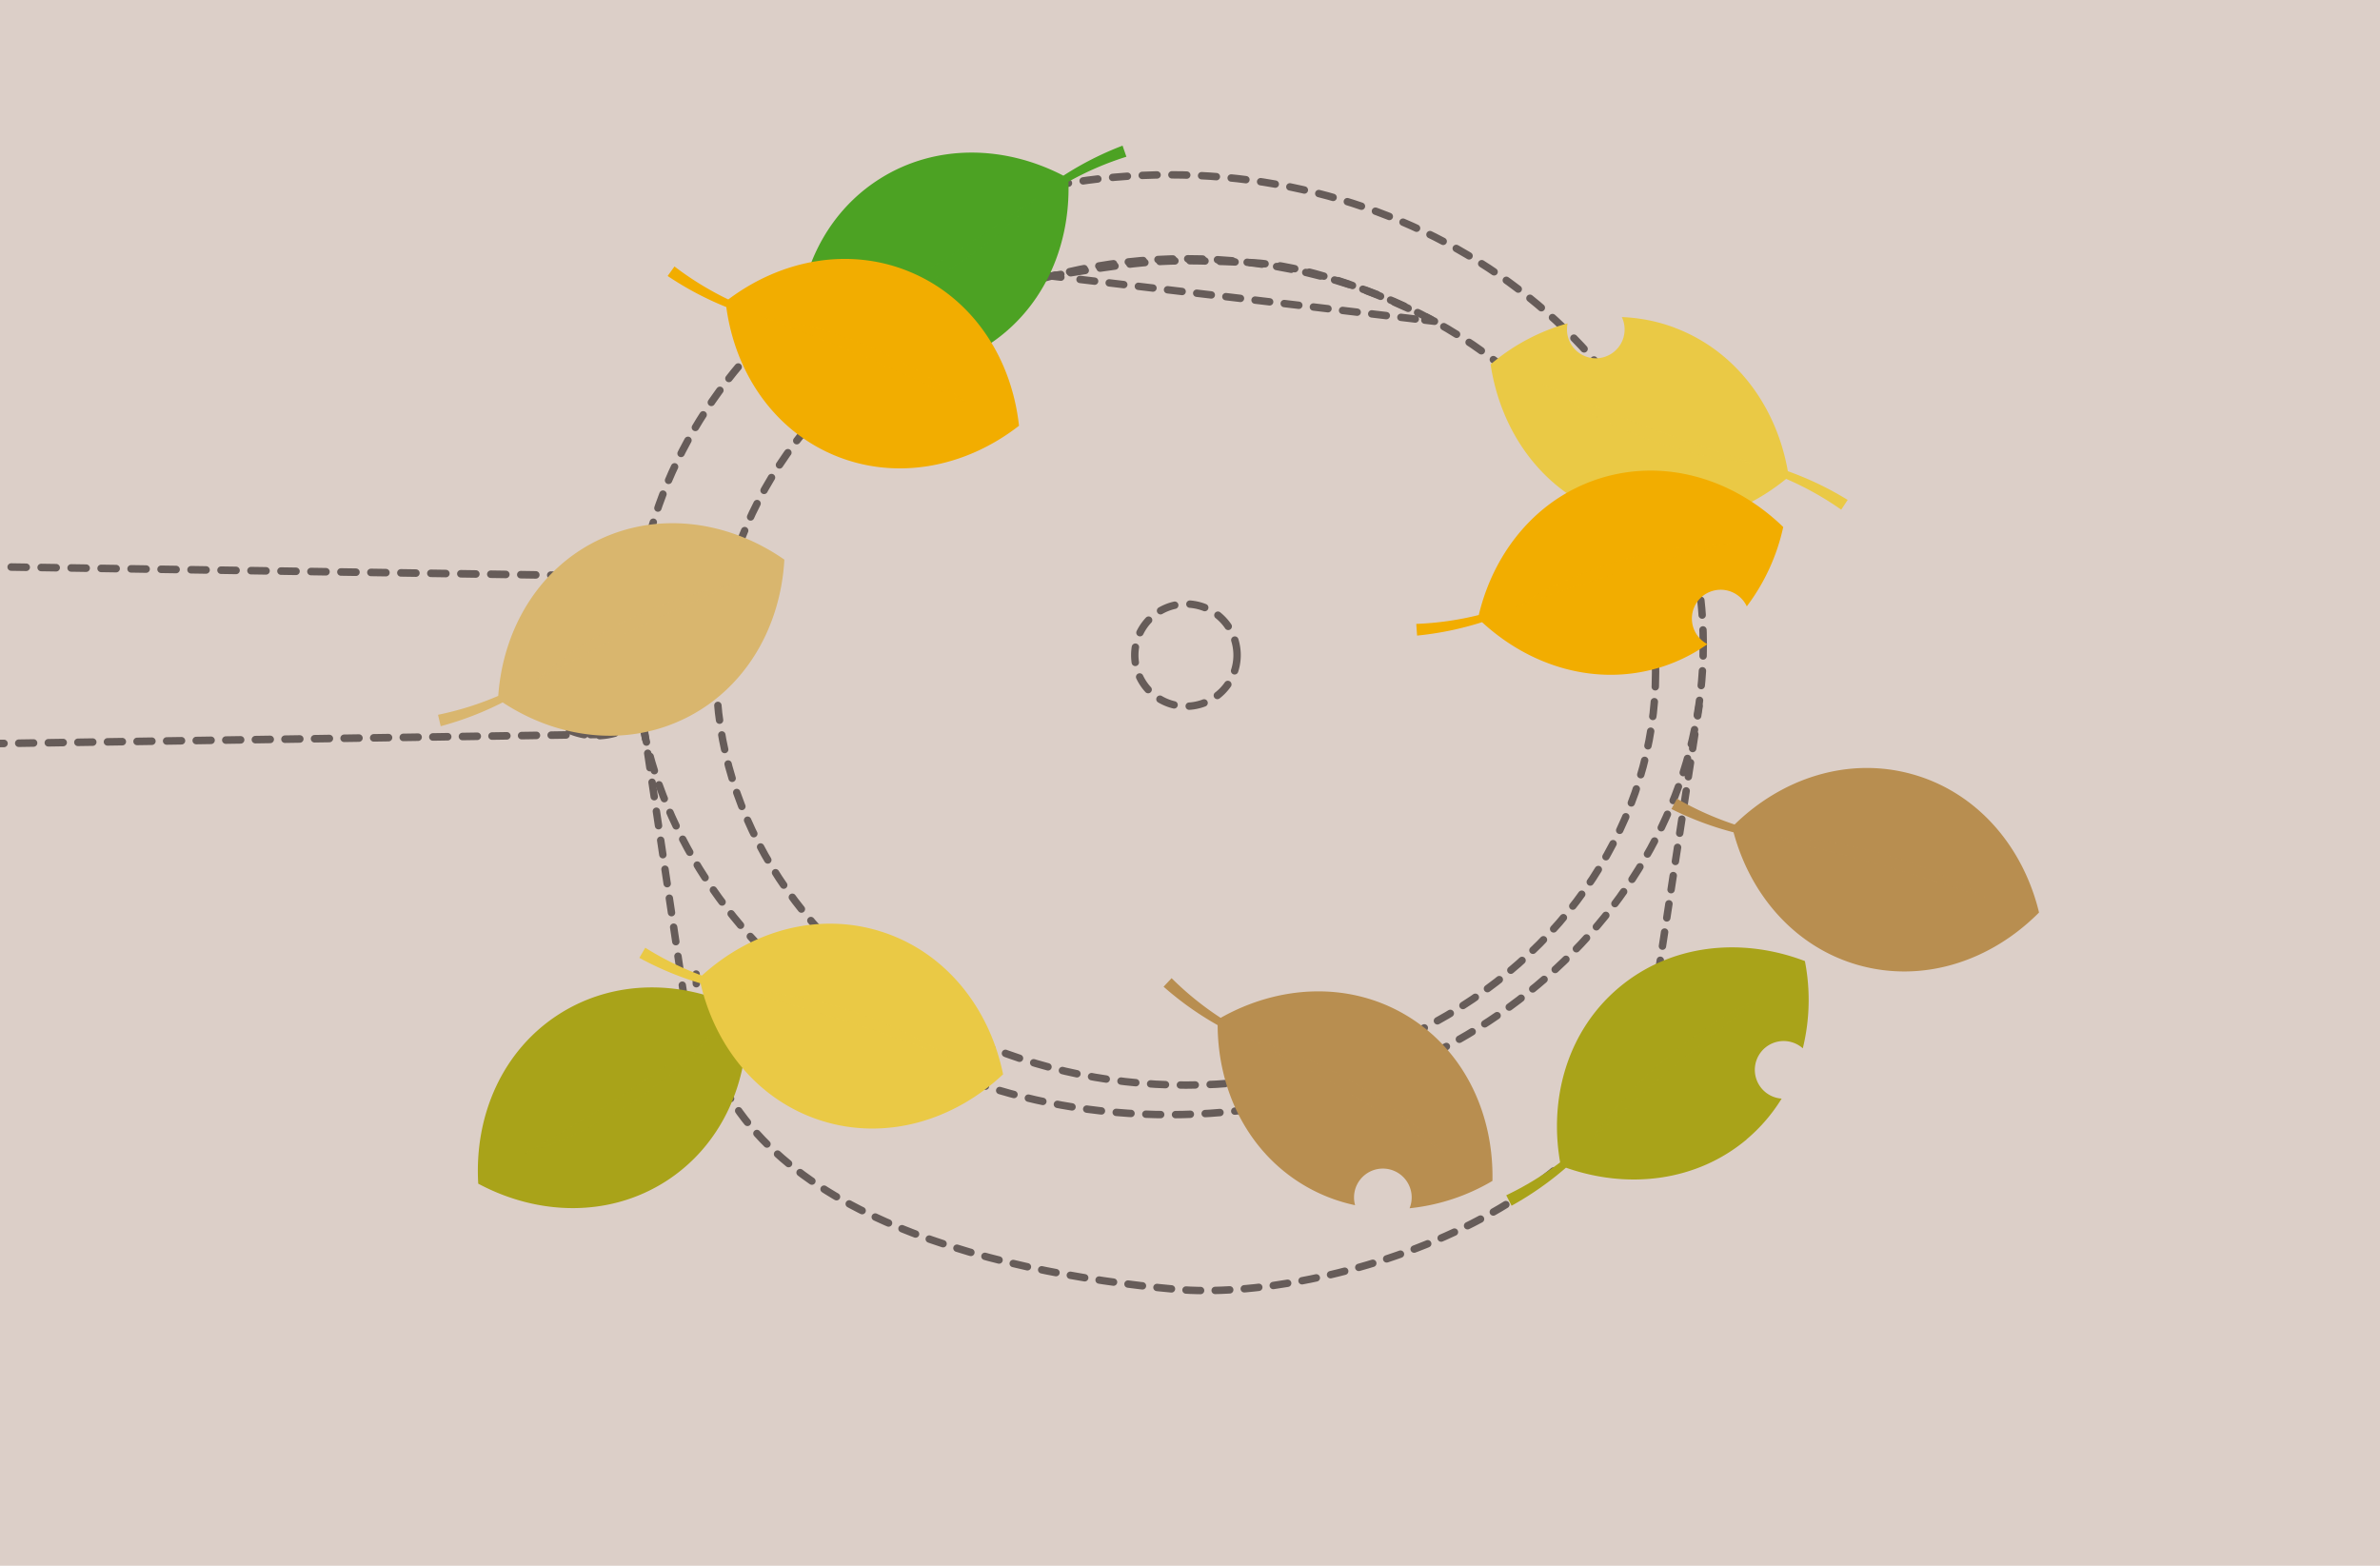 <svg xmlns="http://www.w3.org/2000/svg" xmlns:xlink="http://www.w3.org/1999/xlink" width="228" height="150" viewBox="0 0 228 150">
  <defs>
    <clipPath id="clip-path">
      <rect id="長方形_338" data-name="長方形 338" width="228" height="150" transform="translate(756 994)" fill="none"/>
    </clipPath>
    <clipPath id="clip-path-2">
      <rect id="長方形_388" data-name="長方形 388" width="246.829" height="150" fill="none"/>
    </clipPath>
    <clipPath id="clip-path-3">
      <rect id="長方形_387" data-name="長方形 387" width="229.571" height="150" fill="none"/>
    </clipPath>
    <clipPath id="clip-path-4">
      <rect id="長方形_368" data-name="長方形 368" width="18.586" height="10.914" fill="none"/>
    </clipPath>
    <clipPath id="clip-path-6">
      <rect id="長方形_370" data-name="長方形 370" width="18.149" height="11.628" fill="none"/>
    </clipPath>
    <clipPath id="clip-path-7">
      <rect id="長方形_369" data-name="長方形 369" width="18.149" height="11.627" fill="none"/>
    </clipPath>
    <clipPath id="clip-path-8">
      <rect id="長方形_372" data-name="長方形 372" width="20.545" height="6.523" fill="none"/>
    </clipPath>
    <clipPath id="clip-path-9">
      <rect id="長方形_371" data-name="長方形 371" width="20.544" height="6.523" fill="none"/>
    </clipPath>
    <clipPath id="clip-path-10">
      <rect id="長方形_374" data-name="長方形 374" width="20.763" height="5.793" fill="none"/>
    </clipPath>
    <clipPath id="clip-path-11">
      <rect id="長方形_373" data-name="長方形 373" width="20.762" height="5.793" fill="none"/>
    </clipPath>
    <clipPath id="clip-path-12">
      <rect id="長方形_376" data-name="長方形 376" width="19.37" height="9.452" fill="none"/>
    </clipPath>
    <clipPath id="clip-path-13">
      <rect id="長方形_375" data-name="長方形 375" width="19.37" height="9.451" fill="none"/>
    </clipPath>
    <clipPath id="clip-path-14">
      <rect id="長方形_378" data-name="長方形 378" width="18.3" height="11.392" fill="none"/>
    </clipPath>
    <clipPath id="clip-path-15">
      <rect id="長方形_377" data-name="長方形 377" width="18.298" height="11.392" fill="none"/>
    </clipPath>
    <clipPath id="clip-path-16">
      <rect id="長方形_380" data-name="長方形 380" width="20.17" height="7.598" fill="none"/>
    </clipPath>
    <clipPath id="clip-path-18">
      <rect id="長方形_382" data-name="長方形 382" width="16.518" height="13.847" fill="none"/>
    </clipPath>
    <clipPath id="clip-path-20">
      <rect id="長方形_384" data-name="長方形 384" width="20.65" height="6.177" fill="none"/>
    </clipPath>
    <clipPath id="clip-path-21">
      <rect id="長方形_383" data-name="長方形 383" width="20.649" height="6.177" fill="none"/>
    </clipPath>
    <clipPath id="clip-path-22">
      <rect id="長方形_386" data-name="長方形 386" width="19.848" height="8.407" fill="none"/>
    </clipPath>
  </defs>
  <g id="マスクグループ_74" data-name="マスクグループ 74" transform="translate(-756 -994)" clip-path="url(#clip-path)">
    <g id="グループ_5409" data-name="グループ 5409" transform="translate(737.171 994)">
      <g id="グループ_5461" data-name="グループ 5461" clip-path="url(#clip-path-2)">
        <rect id="長方形_366" data-name="長方形 366" width="229.569" height="150" transform="translate(17.26 0)" fill="#dccfc8"/>
        <g id="グループ_5460" data-name="グループ 5460" transform="translate(17.258 0)">
          <g id="グループ_5459" data-name="グループ 5459" clip-path="url(#clip-path-3)">
            <path id="パス_8542" data-name="パス 8542" d="M163,57.773c0-24.865-22.91-45.02-51.174-45.02S60.657,32.908,60.657,57.773s22.912,45.019,51.174,45.019S163,82.636,163,57.773Z" transform="translate(1.741 3.994)" fill="none" stroke="#665c59" stroke-linecap="round" stroke-linejoin="round" stroke-width="0.709" stroke-dasharray="1.422 1.422"/>
            <path id="パス_8543" data-name="パス 8543" d="M65.121,71.056c0,.313.005.625.017.931" transform="translate(3.139 22.256)" fill="none" stroke="#665c59" stroke-linecap="round" stroke-linejoin="round" stroke-width="0.709"/>
            <path id="パス_8544" data-name="パス 8544" d="M65.236,73.381c2.2,19.885,28.246,25.844,45.813,27.441,14.037,1.275,44.2-7.577,45.888-28.362" transform="translate(3.175 22.696)" fill="none" stroke="#665c59" stroke-linecap="round" stroke-linejoin="round" stroke-width="0.709" stroke-dasharray="1.397 1.397"/>
            <path id="パス_8545" data-name="パス 8545" d="M135.107,71.987c.013-.307.02-.619.02-.931" transform="translate(25.06 22.256)" fill="none" stroke="#665c59" stroke-linecap="round" stroke-linejoin="round" stroke-width="0.709"/>
            <ellipse id="楕円形_14" data-name="楕円形 14" cx="44.992" cy="39.582" rx="44.992" ry="39.582" transform="translate(70.19 24.789)" fill="none" stroke="#665c59" stroke-linecap="round" stroke-linejoin="round" stroke-width="0.709" stroke-dasharray="1.426 1.426"/>
            <path id="パス_8546" data-name="パス 8546" d="M106.919,48.961a4.9,4.9,0,1,0-4.9,4.9A4.9,4.9,0,0,0,106.919,48.961Z" transform="translate(13.162 13.801)" fill="none" stroke="#665c59" stroke-linecap="round" stroke-linejoin="round" stroke-width="0.709" stroke-dasharray="1.463 1.463"/>
            <path id="パス_8547" data-name="パス 8547" d="M91.943,20.019l-.918.155.923.109" transform="translate(11.253 6.27)" fill="none" stroke="#665c59" stroke-linecap="round" stroke-linejoin="round" stroke-width="0.709"/>
            <line id="線_176" data-name="線 176" x2="32.115" y2="3.793" transform="translate(105.036 26.77)" fill="none" stroke="#665c59" stroke-linecap="round" stroke-linejoin="round" stroke-width="0.709" stroke-dasharray="1.407 1.407"/>
            <path id="パス_8548" data-name="パス 8548" d="M118.28,23.43l.923.109s-.294-.159-.821-.423" transform="translate(19.789 7.24)" fill="none" stroke="#665c59" stroke-linecap="round" stroke-linejoin="round" stroke-width="0.709"/>
            <path id="パス_8549" data-name="パス 8549" d="M124.772,23.579c-3.434-1.59-9.772-4.166-15.218-4.389-7.376-.3-9.214-.315-17.113.985" transform="translate(11.696 5.958)" fill="none" stroke="#665c59" stroke-linecap="round" stroke-linejoin="round" stroke-width="0.709" stroke-dasharray="1.441 1.441"/>
            <line id="線_177" data-name="線 177" x2="0.137" y2="0.921" transform="translate(62.8 66.639)" fill="none" stroke="#665c59" stroke-linecap="round" stroke-linejoin="round" stroke-width="0.709"/>
            <line id="線_178" data-name="線 178" x2="5.301" y2="35.571" transform="translate(63.209 69.383)" fill="none" stroke="#665c59" stroke-linecap="round" stroke-linejoin="round" stroke-width="0.709" stroke-dasharray="1.404 1.404"/>
            <line id="線_179" data-name="線 179" x2="0.137" y2="0.919" transform="translate(68.647 105.866)" fill="none" stroke="#665c59" stroke-linecap="round" stroke-linejoin="round" stroke-width="0.709"/>
            <line id="線_180" data-name="線 180" x1="0.139" y2="0.919" transform="translate(164.203 67.662)" fill="none" stroke="#665c59" stroke-linecap="round" stroke-linejoin="round" stroke-width="0.709"/>
            <line id="線_181" data-name="線 181" x1="5.29" y2="34.62" transform="translate(158.641 70.358)" fill="none" stroke="#665c59" stroke-linecap="round" stroke-linejoin="round" stroke-width="0.709" stroke-dasharray="1.368 1.368"/>
            <line id="線_182" data-name="線 182" x1="0.141" y2="0.919" transform="translate(158.364 105.866)" fill="none" stroke="#665c59" stroke-linecap="round" stroke-linejoin="round" stroke-width="0.709"/>
            <path id="パス_8550" data-name="パス 8550" d="M59.533,41.919c-3.916,0-7.09,3.454-7.09,7.714s3.174,7.715,7.09,7.715,7.09-3.454,7.09-7.715S63.449,41.919,59.533,41.919Z" transform="translate(-0.832 13.13)" fill="none" stroke="#665c59" stroke-linecap="round" stroke-linejoin="round" stroke-width="0.724" stroke-dasharray="1.474 1.474"/>
            <line id="線_183" data-name="線 183" y1="0.943" x2="62.339" transform="translate(-5.132 70.386)" fill="none" stroke="#665c59" stroke-linecap="round" stroke-linejoin="round" stroke-width="0.724" stroke-dasharray="1.417 1.417"/>
            <line id="線_184" data-name="線 184" y1="0.016" x2="0.951" transform="translate(58.137 70.356)" fill="none" stroke="#665c59" stroke-linecap="round" stroke-linejoin="round" stroke-width="0.724"/>
            <line id="線_185" data-name="線 185" x2="63.165" y2="0.944" transform="translate(-5.971 54.195)" fill="none" stroke="#665c59" stroke-linecap="round" stroke-linejoin="round" stroke-width="0.724" stroke-dasharray="1.436 1.436"/>
            <line id="線_186" data-name="線 186" x2="0.951" y2="0.014" transform="translate(58.137 55.153)" fill="none" stroke="#665c59" stroke-linecap="round" stroke-linejoin="round" stroke-width="0.724"/>
            <path id="パス_8551" data-name="パス 8551" d="M112.75,91.243a16.093,16.093,0,0,0,4.817,1.863,2.762,2.762,0,1,1,5.219.294,19.5,19.5,0,0,0,7.938-2.621c.139-6.533-2.8-12.659-8.355-15.92-5.455-3.2-12.1-2.85-17.681.3a29.619,29.619,0,0,1-4.7-3.8c-.257.272-.511.544-.768.816a30.2,30.2,0,0,0,5.179,3.682c.033,6.334,2.955,12.218,8.349,15.384" transform="translate(13.82 22.352)" fill="#b88e50"/>
            <g id="グループ_5413" data-name="グループ 5413" transform="translate(121.391 99.542)" opacity="0.5" style="mix-blend-mode: multiply;isolation: isolate">
              <g id="グループ_5412" data-name="グループ 5412">
                <g id="グループ_5411" data-name="グループ 5411" clip-path="url(#clip-path-4)">
                  <g id="グループ_5410" data-name="グループ 5410" transform="translate(0 0)">
                    <g id="グループ_5409-2" data-name="グループ 5409" clip-path="url(#clip-path-4)">
                      <path id="パス_8552" data-name="パス 8552" d="M124.166,86.714A42.322,42.322,0,0,0,105.58,75.8c2.77,1.443,6.029,3.171,9.451,5.183s6.524,4.013,9.135,5.731" transform="translate(-105.58 -75.8)" fill="#b88e50"/>
                    </g>
                  </g>
                </g>
              </g>
            </g>
            <path id="パス_8553" data-name="パス 8553" d="M56.966,74.806c-5.418,3.473-8.124,9.709-7.731,16.233C55,94.124,61.8,94.274,67.214,90.807c5.325-3.414,8.022-9.5,7.741-15.9a29.4,29.4,0,0,1,5.518-2.468c-.125-.351-.255-.7-.38-1.055a30.391,30.391,0,0,0-5.63,2.951c-5.659-2.844-12.227-2.9-17.5.473" transform="translate(-1.849 22.358)" fill="#a9a319"/>
            <g id="グループ_5418" data-name="グループ 5418" transform="translate(51.841 98.911)" opacity="0.5" style="mix-blend-mode: multiply;isolation: isolate">
              <g id="グループ_5417" data-name="グループ 5417">
                <g id="グループ_5416" data-name="グループ 5416" clip-path="url(#clip-path-6)">
                  <g id="グループ_5415" data-name="グループ 5415" transform="translate(0.001 0.001)">
                    <g id="グループ_5414" data-name="グループ 5414" clip-path="url(#clip-path-7)">
                      <path id="パス_8554" data-name="パス 8554" d="M52.619,86.946A42.288,42.288,0,0,0,70.768,75.319c-2.542,1.817-5.56,3.941-8.9,6.079s-6.536,3.995-9.248,5.548" transform="translate(-52.619 -75.32)" fill="#a9a319"/>
                    </g>
                  </g>
                </g>
              </g>
            </g>
            <path id="パス_8555" data-name="パス 8555" d="M78.4,86.25c6.134,1.948,12.658.038,17.425-4.437-1.312-6.4-5.544-11.726-11.675-13.671-6.03-1.915-12.435-.1-17.177,4.214a29.435,29.435,0,0,1-5.426-2.668c-.189.323-.377.645-.569.968A30.53,30.53,0,0,0,66.844,73.1C68.275,79.266,72.43,84.355,78.4,86.25" transform="translate(1.84 21.106)" fill="#eac945"/>
            <g id="グループ_5423" data-name="グループ 5423" transform="translate(72.069 94.8)" opacity="0.5" style="mix-blend-mode: multiply;isolation: isolate">
              <g id="グループ_5422" data-name="グループ 5422">
                <g id="グループ_5421" data-name="グループ 5421" clip-path="url(#clip-path-8)">
                  <g id="グループ_5420" data-name="グループ 5420" transform="translate(0.001 0)">
                    <g id="グループ_5419" data-name="グループ 5419" clip-path="url(#clip-path-9)">
                      <path id="パス_8556" data-name="パス 8556" d="M88.566,78.712a42.307,42.307,0,0,0-20.545-6.523c3.024.794,6.587,1.756,10.367,2.959s7.252,2.47,10.179,3.564" transform="translate(-68.022 -72.189)" fill="#eac945"/>
                    </g>
                  </g>
                </g>
              </g>
            </g>
            <path id="パス_8557" data-name="パス 8557" d="M154.231,74.923c6.2,1.727,12.653-.411,17.254-5.053-1.536-6.351-5.955-11.522-12.151-13.25-6.093-1.7-12.43.344-17.014,4.821a29.554,29.554,0,0,1-5.517-2.471c-.179.326-.356.657-.536.986a30.43,30.43,0,0,0,5.953,2.234c1.648,6.112,5.983,11.053,12.011,12.734" transform="translate(25.423 17.548)" fill="#b88e50"/>
            <g id="グループ_5428" data-name="グループ 5428" transform="translate(171.048 80.21)" opacity="0.5" style="mix-blend-mode: multiply;isolation: isolate">
              <g id="グループ_5427" data-name="グループ 5427">
                <g id="グループ_5426" data-name="グループ 5426" clip-path="url(#clip-path-10)">
                  <g id="グループ_5425" data-name="グループ 5425" transform="translate(0 0)">
                    <g id="グループ_5424" data-name="グループ 5424" clip-path="url(#clip-path-11)">
                      <path id="パス_8558" data-name="パス 8558" d="M164.156,66.872a42.317,42.317,0,0,0-20.763-5.793c3.049.686,6.641,1.521,10.462,2.591s7.334,2.208,10.3,3.2" transform="translate(-143.393 -61.079)" fill="#b88e50"/>
                    </g>
                  </g>
                </g>
              </g>
            </g>
            <path id="パス_8559" data-name="パス 8559" d="M69.917,56.889c5.782-2.822,9.191-8.708,9.554-15.232-5.367-3.728-12.1-4.666-17.885-1.845-5.684,2.774-9.065,8.51-9.525,14.9a29.756,29.756,0,0,1-5.769,1.81c.085.365.172.729.257,1.093a30.323,30.323,0,0,0,5.936-2.28c5.288,3.477,11.808,4.3,17.432,1.552" transform="translate(-2.759 11.955)" fill="#d9b66e"/>
            <g id="グループ_5433" data-name="グループ 5433" transform="translate(52.587 55.938)" opacity="0.5" style="mix-blend-mode: multiply;isolation: isolate">
              <g id="グループ_5432" data-name="グループ 5432">
                <g id="グループ_5431" data-name="グループ 5431" clip-path="url(#clip-path-12)">
                  <g id="グループ_5430" data-name="グループ 5430" transform="translate(0 0.001)">
                    <g id="グループ_5429" data-name="グループ 5429" clip-path="url(#clip-path-13)">
                      <path id="パス_8560" data-name="パス 8560" d="M72.556,42.6a42.343,42.343,0,0,0-19.37,9.451c2.737-1.512,5.978-3.271,9.544-5.01s6.951-3.215,9.826-4.441" transform="translate(-53.186 -42.597)" fill="#d9b66e"/>
                    </g>
                  </g>
                </g>
              </g>
            </g>
            <path id="パス_8561" data-name="パス 8561" d="M80.484,13.747c-5.463,3.4-8.247,9.6-7.938,16.134,5.719,3.158,12.516,3.4,17.979,0,5.368-3.345,8.145-9.395,7.944-15.8a29.38,29.38,0,0,1,5.552-2.394c-.123-.355-.246-.707-.368-1.061A30.41,30.41,0,0,0,97.985,13.5c-5.619-2.914-12.188-3.06-17.5.246" transform="translate(5.457 3.328)" fill="#4ca223"/>
            <g id="グループ_5438" data-name="グループ 5438" transform="translate(82.492 19.015)" opacity="0.5" style="mix-blend-mode: multiply;isolation: isolate">
              <g id="グループ_5437" data-name="グループ 5437">
                <g id="グループ_5436" data-name="グループ 5436" clip-path="url(#clip-path-14)">
                  <g id="グループ_5435" data-name="グループ 5435" transform="translate(0.001 0)">
                    <g id="グループ_5434" data-name="グループ 5434" clip-path="url(#clip-path-15)">
                      <path id="パス_8562" data-name="パス 8562" d="M75.958,25.872a41.321,41.321,0,0,0,9.89-4.511,41.354,41.354,0,0,0,8.41-6.881c-2.567,1.785-5.609,3.869-8.98,5.965s-6.584,3.911-9.32,5.428" transform="translate(-75.959 -14.48)" fill="#4ca223"/>
                    </g>
                  </g>
                </g>
              </g>
            </g>
            <path id="パス_8563" data-name="パス 8563" d="M140.711,24.148a16.14,16.14,0,0,0-5.064-1.016,2.761,2.761,0,1,1-5.192.6,19.437,19.437,0,0,0-7.379,3.932c.972,6.462,4.915,12,10.938,14.268,5.92,2.23,12.413.752,17.375-3.3a29.519,29.519,0,0,1,5.277,2.951c.209-.313.411-.624.617-.936a30.358,30.358,0,0,0-5.731-2.75c-1.1-6.234-4.984-11.537-10.841-13.743" transform="translate(21.292 7.245)" fill="#eac945"/>
            <g id="グループ_5443" data-name="グループ 5443" transform="translate(149.324 36.765)" opacity="0.5" style="mix-blend-mode: multiply;isolation: isolate">
              <g id="グループ_5442" data-name="グループ 5442">
                <g id="グループ_5441" data-name="グループ 5441" clip-path="url(#clip-path-16)">
                  <g id="グループ_5440" data-name="グループ 5440" transform="translate(0 0)">
                    <g id="グループ_5439" data-name="グループ 5439" clip-path="url(#clip-path-16)">
                      <path id="パス_8564" data-name="パス 8564" d="M126.85,28a41.237,41.237,0,0,0,9.6,5.106,41.26,41.26,0,0,0,10.574,2.491c-2.974-.952-6.482-2.1-10.193-3.5s-7.11-2.848-9.977-4.1" transform="translate(-126.85 -27.996)" fill="#eac945"/>
                    </g>
                  </g>
                </g>
              </g>
            </g>
            <path id="パス_8565" data-name="パス 8565" d="M147.233,87.512A16.163,16.163,0,0,0,150.6,83.6a2.761,2.761,0,1,1,2.028-4.817,19.412,19.412,0,0,0,.2-8.359c-6.109-2.326-12.87-1.607-17.8,2.527-4.848,4.064-6.746,10.444-5.649,16.757a29.3,29.3,0,0,1-5.16,3.153q.256.5.512,1a30.45,30.45,0,0,0,5.208-3.642c5.974,2.1,12.5,1.317,17.3-2.7" transform="translate(21.649 21.647)" fill="#a9a319"/>
            <g id="グループ_5448" data-name="グループ 5448" transform="translate(153.907 95.472)" opacity="0.5" style="mix-blend-mode: multiply;isolation: isolate">
              <g id="グループ_5447" data-name="グループ 5447">
                <g id="グループ_5446" data-name="グループ 5446" clip-path="url(#clip-path-18)">
                  <g id="グループ_5445" data-name="グループ 5445">
                    <g id="グループ_5444" data-name="グループ 5444" clip-path="url(#clip-path-18)">
                      <path id="パス_8566" data-name="パス 8566" d="M146.856,72.7A42.288,42.288,0,0,0,130.34,86.547c2.29-2.123,5.01-4.617,8.051-7.164s5.973-4.8,8.465-6.682" transform="translate(-130.34 -72.701)" fill="#a9a319"/>
                    </g>
                  </g>
                </g>
              </g>
            </g>
            <path id="パス_8567" data-name="パス 8567" d="M140.908,53.216a16.082,16.082,0,0,0,4.642-2.26,2.76,2.76,0,1,1,3.768-3.621,19.472,19.472,0,0,0,3.491-7.6c-4.689-4.552-11.183-6.57-17.349-4.725-6.058,1.815-10.328,6.922-11.819,13.156a29.337,29.337,0,0,1-5.987.85c.025.373.053.746.079,1.12a30.422,30.422,0,0,0,6.225-1.284c4.654,4.288,10.954,6.155,16.951,4.361" transform="translate(19.593 10.754)" fill="#f2ad00"/>
            <g id="グループ_5453" data-name="グループ 5453" transform="translate(146.681 52.015)" opacity="0.5" style="mix-blend-mode: multiply;isolation: isolate">
              <g id="グループ_5452" data-name="グループ 5452">
                <g id="グループ_5451" data-name="グループ 5451" clip-path="url(#clip-path-20)">
                  <g id="グループ_5450" data-name="グループ 5450" transform="translate(0.001 0)">
                    <g id="グループ_5449" data-name="グループ 5449" clip-path="url(#clip-path-21)">
                      <path id="パス_8568" data-name="パス 8568" d="M145.488,39.609a42.258,42.258,0,0,0-20.65,6.177c2.944-1.047,6.43-2.26,10.23-3.393s7.383-2.043,10.42-2.784" transform="translate(-124.839 -39.609)" fill="#f2ad00"/>
                    </g>
                  </g>
                </g>
              </g>
            </g>
            <path id="パス_8569" data-name="パス 8569" d="M78.94,37.671c5.927,2.508,12.6,1.216,17.761-2.8-.71-6.5-4.428-12.192-10.35-14.7-5.827-2.469-12.373-1.251-17.5,2.6a29.472,29.472,0,0,1-5.154-3.16c-.218.3-.435.608-.655.911A30.432,30.432,0,0,0,68.661,23.5c.851,6.272,4.514,11.728,10.279,14.17" transform="translate(2.489 5.917)" fill="#f2ad00"/>
            <g id="グループ_5458" data-name="グループ 5458" transform="translate(74.466 30.328)" opacity="0.5" style="mix-blend-mode: multiply;isolation: isolate">
              <g id="グループ_5457" data-name="グループ 5457">
                <g id="グループ_5456" data-name="グループ 5456" clip-path="url(#clip-path-22)">
                  <g id="グループ_5455" data-name="グループ 5455">
                    <g id="グループ_5454" data-name="グループ 5454" clip-path="url(#clip-path-22)">
                      <path id="パス_8570" data-name="パス 8570" d="M89.694,31.5a42.253,42.253,0,0,0-19.847-8.406c2.936,1.072,6.394,2.36,10.045,3.908s6.989,3.135,9.8,4.5" transform="translate(-69.847 -23.094)" fill="#f2ad00"/>
                    </g>
                  </g>
                </g>
              </g>
            </g>
          </g>
        </g>
      </g>
    </g>
  </g>
</svg>
